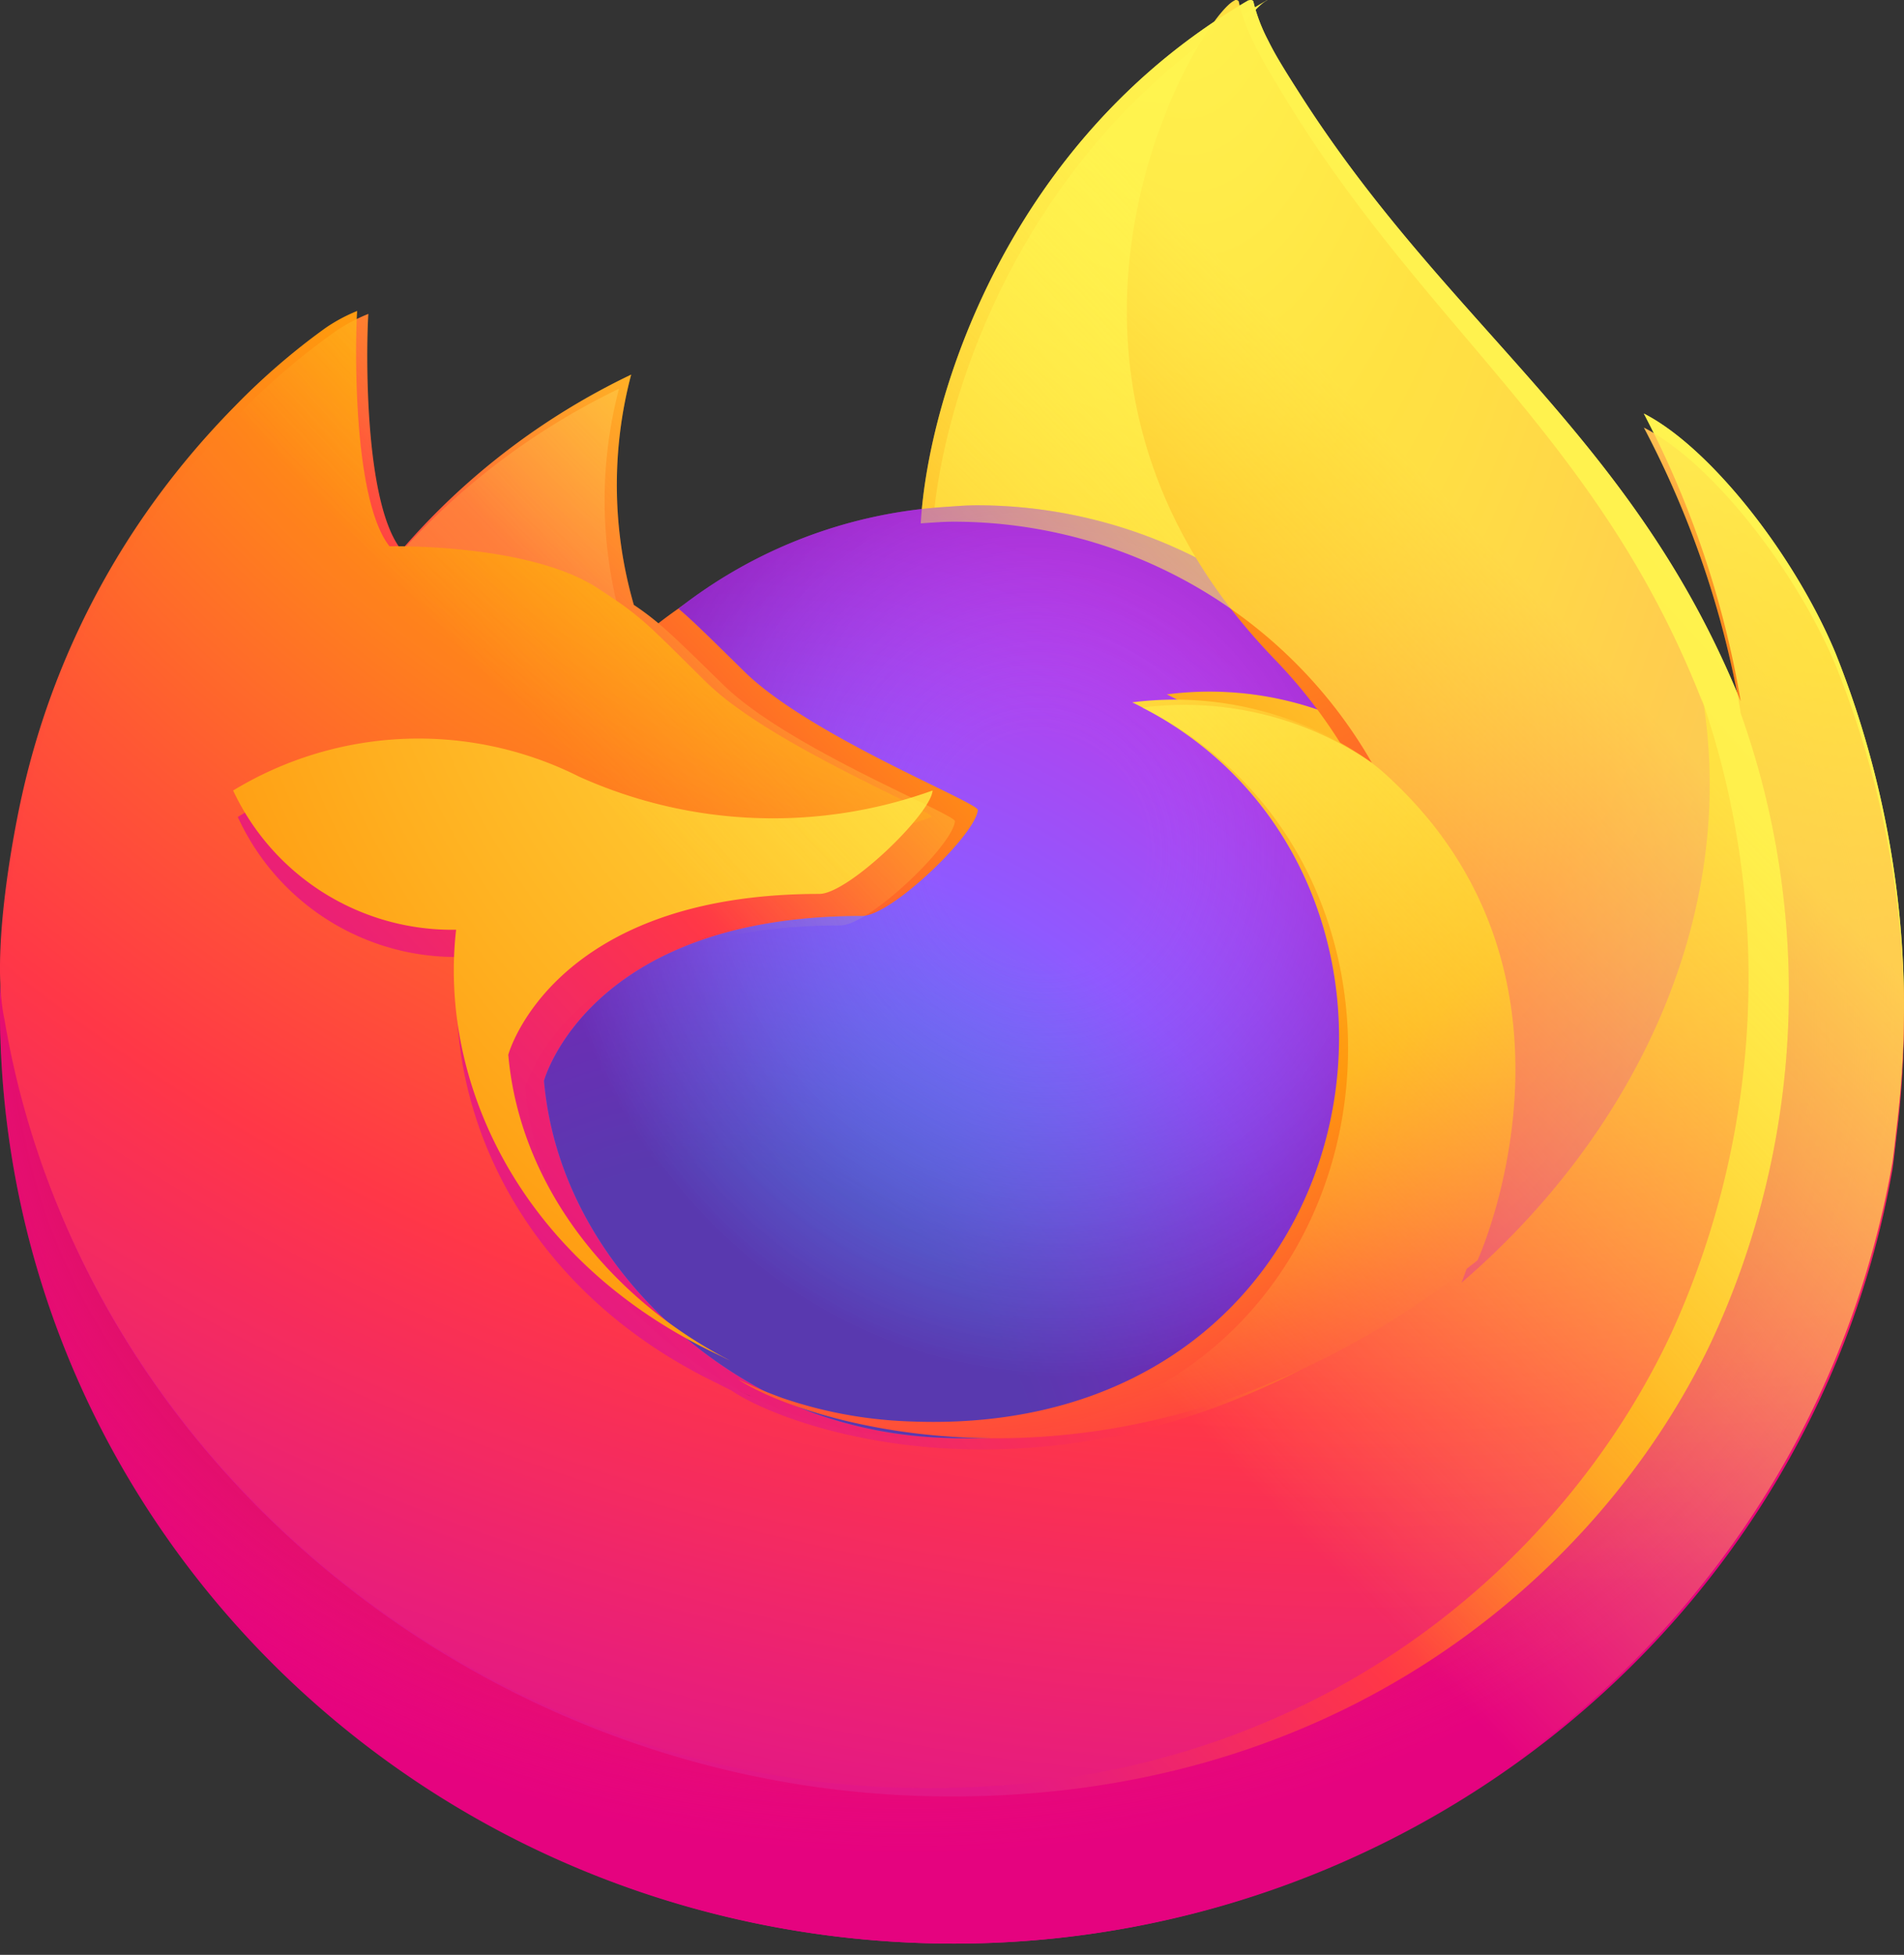<svg width="38" height="39" fill="none" xmlns="http://www.w3.org/2000/svg"><rect width="100%" height="100%" fill="#333333" stroke="none"/><path fill-rule="evenodd" clip-rule="evenodd" d="M32.808 8.251c1.313.67 2.99 2.792 3.816 4.757a19.11 19.11 0 0 1 1.213 9.625c-.02.182-.041.361-.065.542-1.678 9.613-10.523 16.36-20.362 15.532C7.57 37.879.009 29.752 0 19.997v-.096c.039-.87.142-1.736.309-2.591 0-.005 0-.01.002-.014l.002-.027c.022-.18.151-1.008.187-1.174l.026-.124a15.777 15.777 0 0 1 2.552-5.694A16.46 16.46 0 0 1 4.856 8.17a13.81 13.81 0 0 1 1.86-1.574c.199-.133.412-.244.635-.333-.043.65-.096 3.763.658 4.707h.008a14.07 14.07 0 0 1 4.58-3.496 8.61 8.61 0 0 0 .053 4.594c.17.113.334.236.49.367a9.585 9.585 0 0 1 5.236-1.993c.15-2.56 1.77-7.676 6.549-10.44l-.008.013a.079.079 0 0 0 .007-.004.046.046 0 0 1 .007-.003c.002 0 .003-.002.005-.003.001-.001.003-.003.005-.003a.068.068 0 0 1 .035 0 .049.049 0 0 1 .044.049c.064.258.16.508.283.744.059.118.126.246.21.388.147.249.297.484.448.72 1.2 1.873 2.509 3.339 3.784 4.767 1.89 2.118 3.709 4.154 4.993 7.317l-.003-.032a19.363 19.363 0 0 0-1.927-5.704ZM14.803 27.77l-.104-.052c.092.047.184.093.277.137l-.014-.009c-.055-.024-.107-.05-.16-.076Z" fill="url(#a)"/><path d="M36.624 13.244c-.826-1.947-2.503-4.049-3.816-4.713a19.067 19.067 0 0 1 1.927 5.652v.018l.003.02a16.534 16.534 0 0 1-.592 12.567c-2.18 4.579-7.458 9.272-15.719 9.044C9.502 35.585 1.641 29.102.171 20.61c-.267-1.339 0-2.018.135-3.106A13.593 13.593 0 0 0 0 20.074v.095c.009 9.666 7.57 17.718 17.41 18.539 9.839.82 18.684-5.865 20.362-15.39.032-.24.058-.478.086-.72a18.776 18.776 0 0 0-1.234-9.354Z" fill="url(#b)"/><path d="M36.624 13.244c-.826-1.947-2.503-4.049-3.816-4.713a19.067 19.067 0 0 1 1.927 5.652v.018l.003.02a16.534 16.534 0 0 1-.592 12.567c-2.18 4.579-7.458 9.272-15.719 9.044C9.502 35.585 1.641 29.102.171 20.61c-.267-1.339 0-2.018.135-3.106A13.593 13.593 0 0 0 0 20.074v.095c.009 9.666 7.57 17.718 17.41 18.539 9.839.82 18.684-5.865 20.362-15.39.032-.24.058-.478.086-.72a18.776 18.776 0 0 0-1.234-9.354Z" fill="url(#c)"/><path d="m27.797 15.423.121.087a10.396 10.396 0 0 0-1.803-2.307C20.084 7.28 24.535.363 25.285.01L25.293 0c-4.875 2.802-6.529 7.988-6.681 10.583.226-.016.45-.034.682-.034 3.52.006 6.767 1.867 8.503 4.874Z" fill="url(#d)"/><path d="M19.515 16.159c-.032.476-1.72 2.115-2.31 2.115-5.461 0-6.348 3.288-6.348 3.288.242 2.77 2.18 5.05 4.524 6.256.107.055.216.105.324.154.188.083.376.16.564.23a8.579 8.579 0 0 0 2.5.48c9.572.446 11.426-11.393 4.518-14.829a6.656 6.656 0 0 1 4.631 1.12 9.701 9.701 0 0 0-8.415-4.892c-.228 0-.451.02-.675.035a9.634 9.634 0 0 0-5.286 2.027c.293.247.623.576 1.32 1.26 1.303 1.277 4.646 2.6 4.653 2.756Z" fill="url(#e)"/><path d="M19.515 16.159c-.032.476-1.72 2.115-2.31 2.115-5.461 0-6.348 3.288-6.348 3.288.242 2.77 2.18 5.05 4.524 6.256.107.055.216.105.324.154.188.083.376.16.564.23a8.579 8.579 0 0 0 2.5.48c9.572.446 11.426-11.393 4.518-14.829a6.656 6.656 0 0 1 4.631 1.12 9.701 9.701 0 0 0-8.415-4.892c-.228 0-.451.02-.675.035a9.634 9.634 0 0 0-5.286 2.027c.293.247.623.576 1.32 1.26 1.303 1.277 4.646 2.6 4.653 2.756Z" fill="url(#f)"/><path d="M12.014 12.147c.154.098.282.184.394.26a8.794 8.794 0 0 1-.054-4.652 14.146 14.146 0 0 0-4.6 3.541c.094-.002 2.866-.052 4.26.851Z" fill="url(#g)"/><path d="M.09 20.342C1.53 28.89 9.23 35.416 17.975 35.665c8.092.23 13.262-4.495 15.398-9.104a17.067 17.067 0 0 0 .58-12.651v-.018c0-.014-.003-.023 0-.018l.003.031c.662 4.342-1.534 8.548-4.966 11.393l-.01.024c-6.688 5.478-13.088 3.305-14.384 2.418a9.53 9.53 0 0 1-.27-.136c-3.9-1.875-5.51-5.448-5.165-8.512a4.784 4.784 0 0 1-4.415-2.793 6.993 6.993 0 0 1 6.851-.277 9.23 9.23 0 0 0 6.998.277c-.008-.153-3.25-1.451-4.515-2.704-.676-.67-.997-.992-1.281-1.235a5.583 5.583 0 0 0-.48-.366c-.111-.076-.236-.158-.386-.257-1.359-.889-4.062-.84-4.152-.838h-.008c-.739-.941-.687-4.046-.645-4.695-.218.088-.427.2-.622.332-.652.468-1.261.994-1.821 1.57-.64.649-1.226 1.35-1.75 2.097v.003-.003a15.877 15.877 0 0 0-2.5 5.68c-.009.038-.671 2.95-.345 4.459Z" fill="url(#h)"/><path d="M25.407 13.12a10.27 10.27 0 0 1 1.687 2.294c.1.079.194.157.273.233 4.119 3.955 1.96 9.547 1.8 9.945 3.346-2.872 5.484-7.12 4.841-11.503C31.953 8.751 28.47 6.6 25.625 1.916a23.28 23.28 0 0 1-.428-.724 6.1 6.1 0 0 1-.2-.391 3.539 3.539 0 0 1-.27-.75.048.048 0 0 0-.042-.049.062.062 0 0 0-.034 0c-.003 0-.006.005-.01.006-.002 0-.008.005-.012.007-.703.347-4.87 7.22.778 13.104Z" fill="url(#i)"/><path d="M27.607 15.406a3.944 3.944 0 0 0-.286-.227c-.04-.028-.078-.056-.12-.084a6.762 6.762 0 0 0-4.604-1.083c6.87 3.326 5.026 14.777-4.494 14.344a8.742 8.742 0 0 1-2.485-.464 10.358 10.358 0 0 1-.561-.222c-.108-.048-.216-.096-.322-.149l.013.008c1.327.878 7.885 3.021 14.74-2.385l.011-.024c.171-.387 2.44-5.85-1.892-9.714Z" fill="url(#j)"/><path d="M10.145 21.041s.867-3.207 6.208-3.207c.577 0 2.23-1.6 2.26-2.063a9.418 9.418 0 0 1-7.054-.276 7.131 7.131 0 0 0-6.906.276 4.827 4.827 0 0 0 4.45 2.778c-.348 3.049 1.276 6.603 5.206 8.467.088.042.17.087.26.127-2.294-1.176-4.188-3.4-4.425-6.102Z" fill="url(#k)"/><path d="M36.624 13.008c-.826-1.965-2.503-4.086-3.816-4.757a19.363 19.363 0 0 1 1.927 5.704l.003.032c-2.15-5.297-5.798-7.433-8.777-12.084-.15-.236-.301-.471-.448-.72a5.923 5.923 0 0 1-.21-.388 3.394 3.394 0 0 1-.284-.744.049.049 0 0 0-.043-.049.068.068 0 0 0-.035 0c-.003 0-.007.005-.01.006-.003 0-.01.005-.014.007l.008-.013c-4.779 2.764-6.4 7.88-6.549 10.44.222-.015.442-.034.668-.034 3.452.007 6.634 1.843 8.336 4.81a6.63 6.63 0 0 0-4.587-1.101c6.842 3.38 5.007 15.018-4.476 14.578a8.553 8.553 0 0 1-2.475-.471 10.123 10.123 0 0 1-.559-.226 7.133 7.133 0 0 1-.32-.152l.013.009c-.093-.044-.185-.09-.277-.137.088.043.172.088.263.128-2.323-1.186-4.241-3.428-4.48-6.15 0 0 .878-3.233 6.287-3.233.585 0 2.258-1.612 2.288-2.08-.008-.152-3.318-1.454-4.61-2.71-.689-.671-1.016-.995-1.306-1.238a5.676 5.676 0 0 0-.491-.367 8.61 8.61 0 0 1-.054-4.594 14.07 14.07 0 0 0-4.579 3.496H8.01c-.754-.944-.701-4.057-.658-4.707-.223.089-.436.2-.635.333a13.81 13.81 0 0 0-1.86 1.574 16.46 16.46 0 0 0-1.778 2.107v.004-.004a15.777 15.777 0 0 0-2.552 5.694l-.026.124a31.675 31.675 0 0 0-.22 1.186c0 .013 0-.014 0 0A21.61 21.61 0 0 0 0 19.9v.096c.009 9.755 7.57 17.882 17.41 18.71 9.839.828 18.684-5.919 20.362-15.532.032-.242.058-.482.086-.727a19.11 19.11 0 0 0-1.234-9.44Z" fill="url(#l)"/><defs><radialGradient id="b" cx="0" cy="0" r="1" gradientUnits="userSpaceOnUse" gradientTransform="matrix(39.658 0 0 31.565 32.647 4.619)"><stop offset=".129" stop-color="#FFBD4F"/><stop offset=".186" stop-color="#FFAC31"/><stop offset=".247" stop-color="#FF9D17"/><stop offset=".283" stop-color="#FF980E"/><stop offset=".403" stop-color="#FF563B"/><stop offset=".467" stop-color="#FF3750"/><stop offset=".71" stop-color="#F5156C"/><stop offset=".782" stop-color="#EB0878"/><stop offset=".86" stop-color="#E50080"/></radialGradient><radialGradient id="c" cx="0" cy="0" r="1" gradientUnits="userSpaceOnUse" gradientTransform="matrix(39.658 0 0 31.565 18.156 20.49)"><stop offset=".3" stop-color="#960E18"/><stop offset=".351" stop-color="#B11927" stop-opacity=".74"/><stop offset=".435" stop-color="#DB293D" stop-opacity=".343"/><stop offset=".497" stop-color="#F5334B" stop-opacity=".094"/><stop offset=".53" stop-color="#FF3750" stop-opacity=".01"/></radialGradient><radialGradient id="d" cx="0" cy="0" r="1" gradientUnits="userSpaceOnUse" gradientTransform="matrix(29.31 0 0 48.85 23.265 -4.653)"><stop offset=".132" stop-color="#FFF44F"/><stop offset=".252" stop-color="#FFDC3E"/><stop offset=".506" stop-color="#FF9D12"/><stop offset=".526" stop-color="#FF980E"/></radialGradient><radialGradient id="e" cx="0" cy="0" r="1" gradientUnits="userSpaceOnUse" gradientTransform="matrix(19.065 0 0 20.798 14.176 30.571)"><stop offset=".353" stop-color="#3A8EE6"/><stop offset=".472" stop-color="#5C79F0"/><stop offset=".669" stop-color="#9059FF"/><stop offset="1" stop-color="#C139E6"/></radialGradient><radialGradient id="f" cx="0" cy="0" r="1" gradientUnits="userSpaceOnUse" gradientTransform="matrix(9.825 -2.364 2.556 10.624 20.793 16.897)"><stop offset=".206" stop-color="#9059FF" stop-opacity=".01"/><stop offset=".278" stop-color="#8C4FF3" stop-opacity=".064"/><stop offset=".747" stop-color="#7716A8" stop-opacity=".45"/><stop offset=".975" stop-color="#6E008B" stop-opacity=".6"/></radialGradient><radialGradient id="g" cx="0" cy="0" r="1" gradientUnits="userSpaceOnUse" gradientTransform="translate(17.439 2.919) scale(13.645)"><stop stop-color="#FFE226"/><stop offset=".121" stop-color="#FFDB27"/><stop offset=".295" stop-color="#FFC82A"/><stop offset=".502" stop-color="#FFA930"/><stop offset=".732" stop-color="#FF7E37"/><stop offset=".792" stop-color="#FF7139"/></radialGradient><radialGradient id="h" cx="0" cy="0" r="1" gradientUnits="userSpaceOnUse" gradientTransform="matrix(56.778 0 0 47.946 27.676 -5.845)"><stop offset=".113" stop-color="#FFF44F"/><stop offset=".456" stop-color="#FF980E"/><stop offset=".622" stop-color="#FF5634"/><stop offset=".716" stop-color="#FF3647"/><stop offset=".904" stop-color="#E31587"/></radialGradient><radialGradient id="i" cx="0" cy="0" r="1" gradientUnits="userSpaceOnUse" gradientTransform="matrix(4.257 42.03 -19.849 2.011 23.225 -2.647)"><stop stop-color="#FFF44F"/><stop offset=".06" stop-color="#FFE847"/><stop offset=".168" stop-color="#FFC830"/><stop offset=".304" stop-color="#FF980E"/><stop offset=".356" stop-color="#FF8B16"/><stop offset=".455" stop-color="#FF672A"/><stop offset=".57" stop-color="#FF3647"/><stop offset=".737" stop-color="#E31587"/></radialGradient><radialGradient id="j" cx="0" cy="0" r="1" gradientUnits="userSpaceOnUse" gradientTransform="matrix(36.329 0 0 34.513 17.119 7.67)"><stop offset=".137" stop-color="#FFF44F"/><stop offset=".48" stop-color="#FF980E"/><stop offset=".592" stop-color="#FF5634"/><stop offset=".655" stop-color="#FF3647"/><stop offset=".904" stop-color="#E31587"/></radialGradient><radialGradient id="k" cx="0" cy="0" r="1" gradientUnits="userSpaceOnUse" gradientTransform="matrix(39.107 0 0 34.761 26.344 9.202)"><stop offset=".094" stop-color="#FFF44F"/><stop offset=".231" stop-color="#FFE141"/><stop offset=".509" stop-color="#FFAF1E"/><stop offset=".626" stop-color="#FF980E"/></radialGradient><linearGradient id="a" x1="19.358" y1="-10.105" x2="-12.816" y2="19.346" gradientUnits="userSpaceOnUse"><stop offset=".048" stop-color="#FFF44F"/><stop offset=".111" stop-color="#FFE847"/><stop offset=".225" stop-color="#FFC830"/><stop offset=".368" stop-color="#FF980E"/><stop offset=".401" stop-color="#FF8B16"/><stop offset=".462" stop-color="#FF672A"/><stop offset=".534" stop-color="#FF3647"/><stop offset=".705" stop-color="#E31587"/></linearGradient><linearGradient id="l" x1="20.72" y1="-7.864" x2="-6.676" y2="18.128" gradientUnits="userSpaceOnUse"><stop offset=".167" stop-color="#FFF44F" stop-opacity=".8"/><stop offset=".266" stop-color="#FFF44F" stop-opacity=".634"/><stop offset=".489" stop-color="#FFF44F" stop-opacity=".217"/><stop offset=".6" stop-color="#FFF44F" stop-opacity=".01"/></linearGradient></defs></svg>